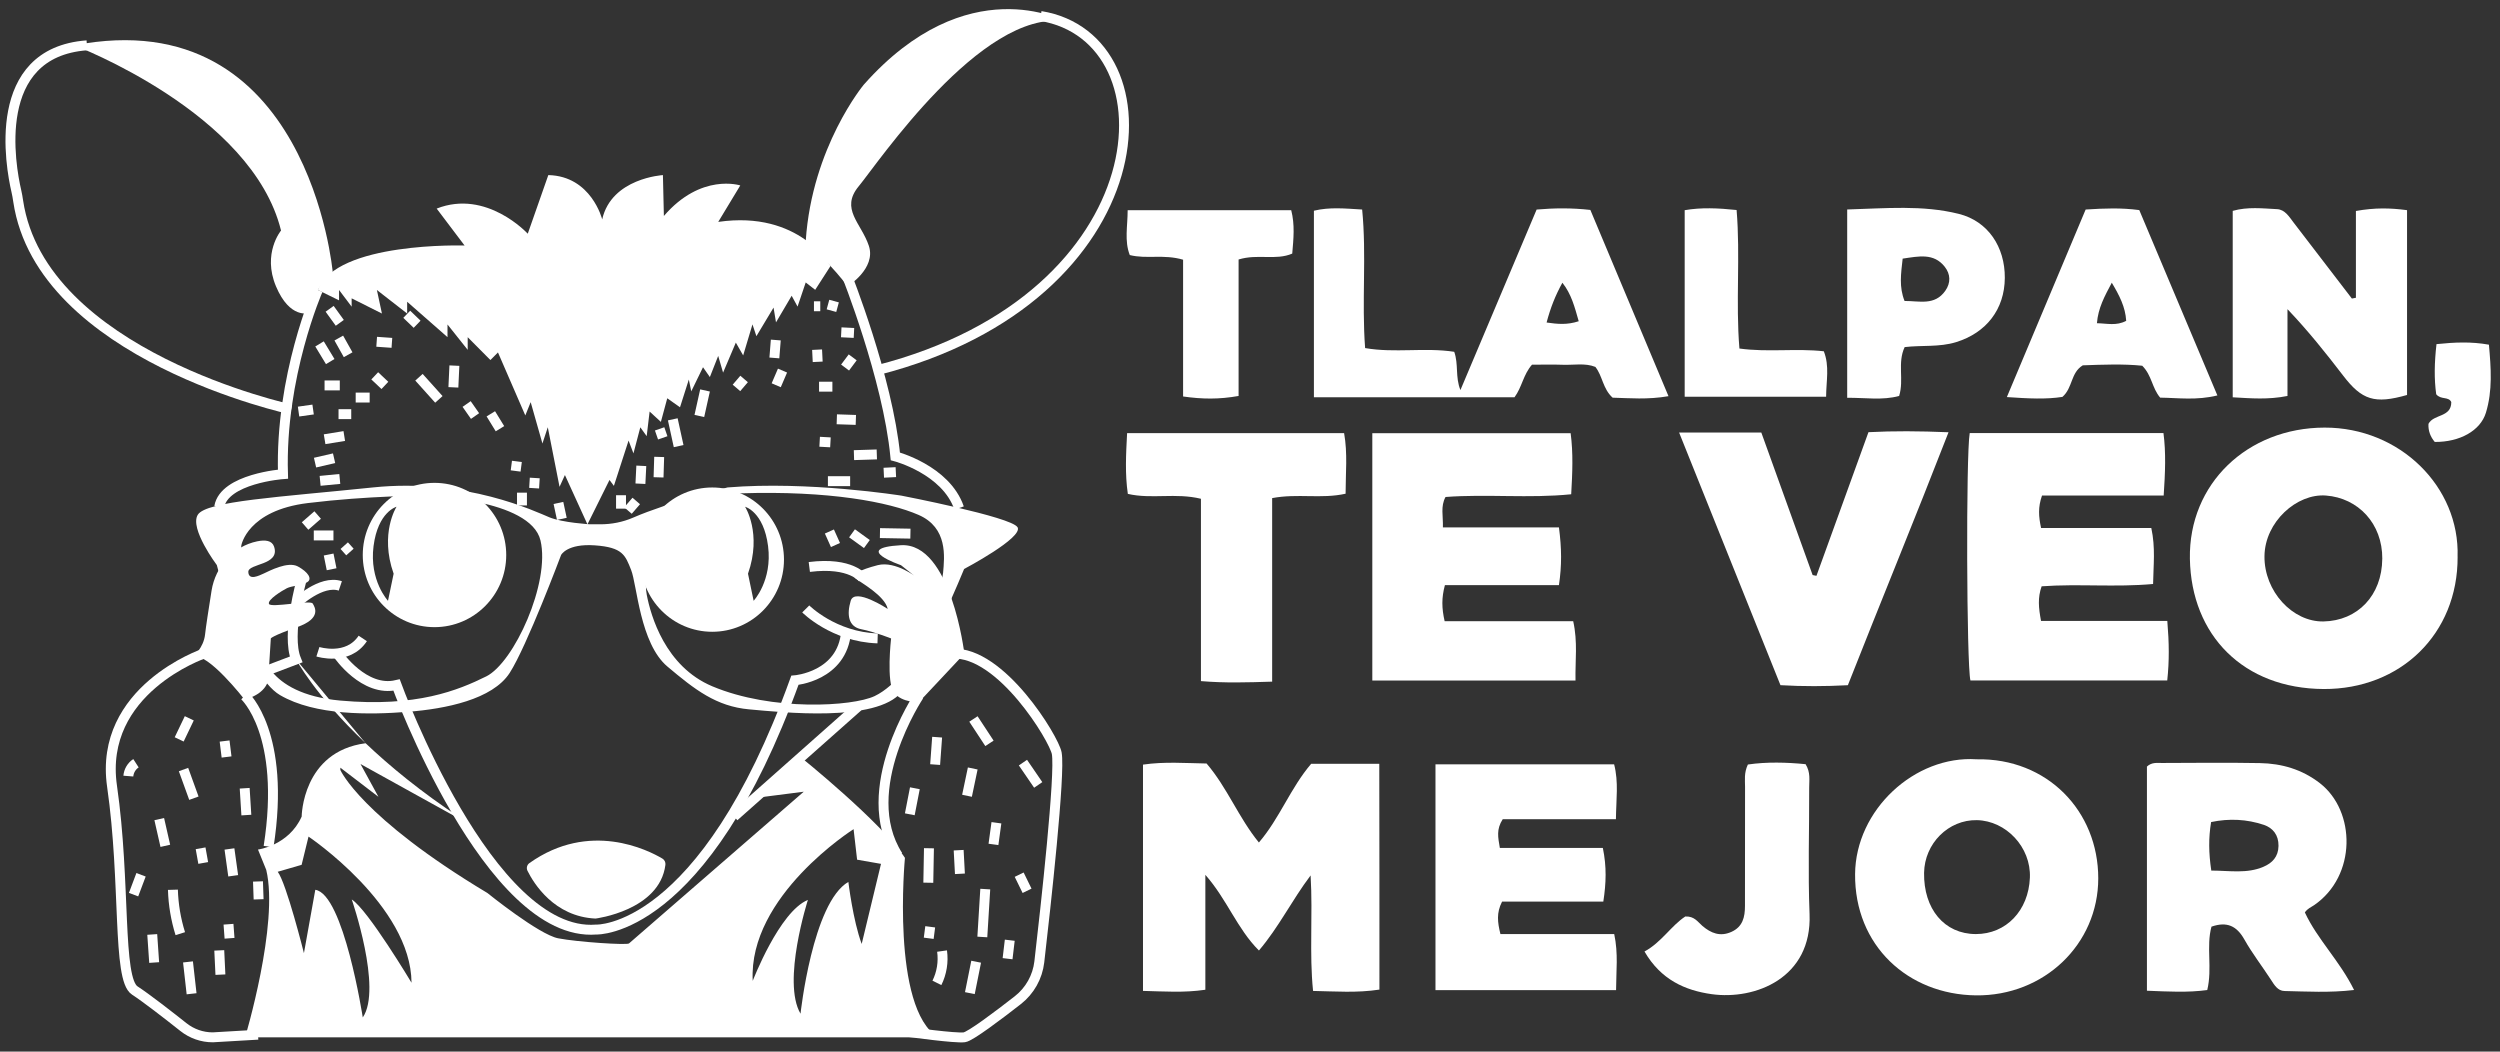 <svg width="252" height="106" viewBox="0 0 252 106" fill="none" xmlns="http://www.w3.org/2000/svg">
<rect x="0" y="0" width="252" height="106" fill="#333333" stroke="none"/>
<path d="M85.418 28.869C85.418 28.869 88.342 27.077 87.58 24.778C86.818 22.48 84.656 21.071 86.564 18.768C88.473 16.466 98.893 0.989 107.285 2.143C107.285 2.143 97.496 -3.229 87.068 8.536C87.068 8.536 81.855 14.802 81.22 24.264C81.22 24.264 84.398 27.333 85.414 28.869H85.418Z" fill="white"/>
<path d="M104.902 1.613C118.634 3.856 117.111 29.981 88.465 37.306" stroke="white" stroke-miterlimit="10"/>
<path d="M33.542 27.46C33.542 27.46 31.125 -0.032 7.477 4.569C7.477 4.569 25.404 11.346 28.328 23.238C28.328 23.238 26.419 25.541 27.82 28.865C29.217 32.19 31.125 31.551 31.125 31.551C31.125 31.551 31.379 29.376 33.542 27.46Z" fill="white"/>
<path d="M29.347 41.273C29.347 41.273 4.16 35.848 1.833 20.275C1.781 19.925 1.725 19.58 1.643 19.238C1.075 16.785 -1.05 5.298 8.761 4.569" stroke="white" stroke-miterlimit="10"/>
<path d="M32.044 29.23L34.176 30.274V29.23L35.446 30.913V30.071L38.498 31.604L37.99 29.23L41.041 31.604V30.417L45.108 33.985V32.708L47.144 35.266V33.989L49.433 36.292L50.195 35.525L52.951 41.877L53.493 40.536L54.677 44.706L55.218 43.068L56.402 49.074L56.944 47.884L59.214 52.857L61.437 48.38L61.881 48.977L63.36 44.409L63.853 45.701L64.544 43.072L65.186 43.966L65.481 41.483L66.617 42.527L67.259 40.146L68.544 41.055L69.433 38.26L69.679 39.451L70.863 37.017L71.554 38.008L72.394 35.875L72.887 37.561L74.172 34.534L74.912 35.826L75.849 32.697L76.245 33.888L77.974 31.006L78.221 32.494L79.8 29.812L80.394 30.905L81.216 28.471L82.172 29.215L83.711 26.822C83.711 26.822 80.641 21.172 72.398 22.367L74.62 18.693C74.62 18.693 70.673 17.401 66.919 21.77L66.822 17.649C66.822 17.649 61.638 17.946 60.701 22.115C60.701 22.115 59.614 17.747 55.27 17.649L53.198 23.558C53.198 23.558 49.052 19.039 44.017 21.026L46.83 24.748C46.83 24.748 33.885 24.339 32.04 29.233L32.044 29.23Z" fill="white"/>
<path d="M43.797 48.672C39.804 48.672 36.566 51.929 36.566 55.945C36.566 59.96 39.804 63.217 43.797 63.217C47.789 63.217 51.028 59.96 51.028 55.945C51.028 51.929 47.789 48.672 43.797 48.672ZM39.678 57.83L39.11 60.561C39.11 60.561 37.209 58.525 37.653 55.051C38.098 51.576 39.972 51.08 39.972 51.08C39.972 51.08 38.243 53.762 39.678 57.83Z" fill="white"/>
<path d="M71.794 49.138C67.802 49.138 64.564 52.395 64.564 56.41C64.564 60.426 67.802 63.683 71.794 63.683C75.787 63.683 79.025 60.426 79.025 56.41C79.025 52.395 75.787 49.138 71.794 49.138ZM75.966 60.561L75.398 57.83C76.829 53.758 75.103 51.08 75.103 51.08C75.103 51.08 76.978 51.576 77.422 55.051C77.867 58.525 75.966 60.561 75.966 60.561Z" fill="white"/>
<path d="M102.561 53.139C101.918 52.094 90.864 49.961 90.864 49.961C90.864 49.961 81.486 48.462 73.34 49.134C73.34 49.134 67.405 50.618 63.809 52.181C62.767 52.632 61.642 52.849 60.511 52.849H59.473C59.473 52.849 56.709 52.692 55.376 52.143C54.042 51.599 46.95 48.161 37.587 49.134C28.224 50.107 20.773 50.505 19.933 51.895C19.092 53.285 21.856 56.959 21.856 56.959C21.856 56.959 24.668 67.98 28.224 70.065C31.779 72.15 37.307 72.052 41.109 71.751C44.911 71.455 49.646 70.512 51.376 67.83C53.105 65.148 56.559 55.941 56.559 55.941C56.559 55.941 57.153 54.773 59.966 54.972C62.778 55.171 63.024 55.964 63.618 57.455C64.212 58.942 64.507 64.851 67.271 67.184C70.035 69.516 72.208 71.207 75.513 71.503C78.819 71.8 88.346 72.844 90.864 69.764C93.381 66.688 97.183 57.353 97.183 57.353C97.183 57.353 103.203 54.175 102.565 53.135L102.561 53.139ZM49.008 68.183C46.196 69.573 41.998 71.312 34.296 70.617C26.595 69.922 26.349 65.354 26.349 65.354C26.349 65.354 23.585 63.07 24.325 54.979C24.325 54.979 24.918 51.456 31.036 50.708C37.154 49.961 42.733 49.965 42.733 49.965C42.733 49.965 53.482 50.239 54.483 54.483C55.484 58.728 51.816 66.797 49.004 68.187L49.008 68.183ZM95.061 57.755C94.912 59.393 92.298 66.147 92.298 66.147C92.298 66.147 90.374 69.126 88.152 70.17C85.93 71.214 77.84 71.718 71.797 69.178C67.05 67.184 65.598 62.064 65.194 59.964C65.071 59.318 65.079 58.66 65.206 58.018C65.684 55.648 67.566 49.957 74.643 49.728C83.596 49.439 89.631 50.611 92.593 51.903C95.554 53.195 95.207 56.121 95.061 57.763V57.755Z" fill="white"/>
<path d="M66.774 86.547C65.328 85.687 59.424 82.694 53.362 87.002C53.116 87.175 53.037 87.509 53.172 87.78C53.803 89.046 55.861 92.404 60.032 92.591C60.032 92.591 66.49 91.784 67.073 87.179C67.106 86.927 66.99 86.679 66.774 86.547Z" fill="white"/>
<path d="M34.083 65.982C34.083 65.982 36.709 69.817 39.973 69.05C39.973 69.05 49.295 94.56 60.092 93.7C60.092 93.7 70.867 94.18 80.125 68.573C80.125 68.573 84.906 68.194 85.287 63.683" stroke="white" stroke-miterlimit="10"/>
<path d="M32.044 65.696C32.044 65.696 35.047 66.654 36.567 64.355" stroke="white" stroke-miterlimit="10"/>
<path d="M81.22 61.38C81.22 61.38 84.017 64.205 88.465 64.351" stroke="white" stroke-miterlimit="10"/>
<path d="M92.63 70.775L97.209 65.895C97.209 65.895 95.876 54.668 90.819 54.957C85.762 55.246 90.819 56.97 90.819 56.97C90.819 56.97 91.771 57.736 92.152 58.026C92.533 58.315 90.307 56.489 88.466 56.97C86.621 57.451 85.766 57.928 86.24 58.311C86.714 58.694 89.194 60.039 89.482 61.38C89.482 61.38 86.158 59.183 85.751 60.561C85.344 61.94 85.497 63.168 86.819 63.427C88.141 63.687 89.822 64.355 89.822 64.355C89.822 64.355 89.314 68.806 90.128 69.832C90.942 70.857 92.626 70.775 92.626 70.775H92.63Z" fill="white"/>
<path d="M19.465 66.192C19.465 66.192 20.529 65.305 20.671 63.953C20.742 63.258 21.045 61.29 21.325 59.539C21.713 57.098 23.517 55.066 25.926 54.566C26.744 54.397 27.416 54.48 27.625 55.096C28.275 57.008 24.985 56.775 25.03 57.661C25.075 58.548 26.094 58.033 26.606 57.8C27.117 57.567 29.015 56.542 30.034 57.102C31.054 57.661 31.517 58.36 30.96 58.687C30.404 59.014 29.384 59.059 28.921 59.291C28.458 59.524 26.927 60.456 27.114 60.877C27.3 61.297 31.285 60.456 31.517 60.832C31.749 61.207 32.443 62.342 29.941 63.217C27.439 64.092 27.3 64.351 27.3 64.351L27.069 68.01C27.069 68.01 27.394 69.734 24.66 70.527C24.66 70.527 20.951 65.726 19.469 66.192H19.465Z" fill="white"/>
<path d="M30.404 58.454C30.404 58.454 28.828 63.957 29.847 66.474L26.65 67.687" stroke="white" stroke-miterlimit="10"/>
<path d="M73.993 82.307L86.49 71.225" stroke="white" stroke-miterlimit="10"/>
<path d="M29.863 60.813C29.863 60.813 32.366 58.409 34.304 59.059" stroke="white" stroke-miterlimit="10"/>
<path d="M87.002 58.315C87.002 58.315 85.837 56.613 81.579 57.151" stroke="white" stroke-miterlimit="10"/>
<path d="M74.972 81.341L73.272 83.017C73.272 83.017 73.074 83.336 72.716 83.858C73.313 83.099 73.803 82.495 73.993 82.307C74.255 82.051 74.628 81.683 74.972 81.341Z" fill="white"/>
<path d="M75.759 80.568C75.789 80.538 75.815 80.515 75.83 80.496L75.759 80.568Z" fill="white"/>
<path d="M55.559 92.618C55.704 92.693 55.85 92.764 55.996 92.828C55.846 92.761 55.7 92.689 55.559 92.618Z" fill="white"/>
<path d="M69.487 87.971C69.404 88.062 69.326 88.152 69.243 88.239C69.288 88.201 69.374 88.107 69.487 87.971Z" fill="white"/>
<path d="M75.367 80.955C75.453 80.869 75.532 80.789 75.603 80.722L75.367 80.955Z" fill="white"/>
<path d="M46.609 82.739C46.845 83.114 47.323 83.854 47.973 84.782L46.609 82.739Z" fill="white"/>
<path d="M56.163 92.903C56.13 92.888 56.092 92.873 56.059 92.858C56.077 92.866 56.096 92.877 56.111 92.881C56.13 92.888 56.144 92.892 56.163 92.9V92.903Z" fill="white"/>
<path d="M65.317 91.72C65.291 91.739 65.265 91.757 65.235 91.776C65.272 91.754 65.295 91.739 65.295 91.739C65.295 91.739 65.31 91.728 65.317 91.72Z" fill="white"/>
<path d="M36.839 74.903L29.848 66.47C29.848 66.47 31.711 70.027 36.839 74.903Z" fill="white"/>
<path d="M94.557 104.559C89.784 101.622 91.218 86.472 91.218 86.472C88.809 82.836 80.697 76.312 80.697 76.312L75.86 80.466L81.018 79.805C81.018 79.805 63.636 94.909 63.405 95.097C63.173 95.285 58.214 94.958 56.268 94.582C54.322 94.21 49.131 90.015 49.131 90.015C36.384 82.371 34.307 77.615 34.307 77.615V77.382L38.147 80.32L36.339 77.014L46.576 82.682L46.613 82.739C46.505 82.57 46.445 82.472 46.445 82.472C42.415 79.812 39.267 77.213 36.843 74.907L36.851 74.918C30.457 75.763 30.408 82.311 30.408 82.311C29.108 85.233 26.005 85.635 26.005 85.635L26.838 87.686C28.137 93.14 24.705 104.563 24.705 104.563H94.557V104.559ZM86.041 83.58L86.396 86.657L88.805 87.077L86.859 95.15C85.978 92.779 85.515 88.895 85.515 88.895C81.9 90.995 80.693 102.181 80.693 102.181C78.792 98.966 81.436 90.713 81.436 90.713C78.564 91.878 75.875 98.872 75.875 98.872C75.412 90.293 86.041 83.58 86.041 83.58ZM30.404 87.171L31.099 84.328C31.099 84.328 41.437 91.273 41.482 99.06C41.482 99.06 37.078 91.694 35.458 90.668C35.458 90.668 38.561 99.665 36.567 102.557C36.567 102.557 34.643 90.109 31.782 89.692L30.636 96.077C30.636 96.077 28.873 89.038 27.995 87.874L30.404 87.175V87.171Z" fill="white"/>
<path d="M65.239 91.776C64.686 92.107 60.328 94.582 56.167 92.903C57.366 93.425 58.681 93.741 60.096 93.703C61.866 93.654 63.618 92.885 65.239 91.78V91.776Z" fill="white"/>
<path d="M69.485 87.971C70.949 86.352 72.088 84.782 72.72 83.858C71.599 85.285 70.098 87.243 69.485 87.971Z" fill="white"/>
<path d="M69.239 88.242C68.824 88.606 65.538 91.525 65.317 91.72C66.755 90.728 68.089 89.481 69.239 88.242Z" fill="white"/>
<path d="M75.831 80.497L75.862 80.466C75.862 80.466 75.85 80.478 75.831 80.497Z" fill="white"/>
<path d="M75.603 80.722L75.761 80.567C75.72 80.609 75.663 80.662 75.603 80.722Z" fill="white"/>
<path d="M74.972 81.341L75.368 80.951C75.248 81.071 75.114 81.202 74.972 81.341Z" fill="white"/>
<path d="M55.558 92.618C52.738 91.142 49.728 87.291 47.969 84.778L48.88 86.146C48.88 86.146 51.438 90.529 55.558 92.618Z" fill="white"/>
<path d="M32.043 29.23C32.043 29.23 28.215 37.948 28.525 47.793C28.525 47.793 22.606 48.229 22.098 51.08" stroke="white" stroke-miterlimit="10"/>
<path d="M85.29 27.588C85.29 27.588 89.484 38.072 90.25 46.002C90.25 46.002 95.344 47.331 96.677 51.208" stroke="white" stroke-miterlimit="10"/>
<path d="M24.656 70.125C24.656 70.125 28.865 73.919 27.073 85.342" stroke="white" stroke-miterlimit="10"/>
<path d="M20.512 65.895C20.512 65.895 9.894 69.535 11.294 79.253C12.695 88.97 11.802 98.688 13.584 99.841C14.749 100.596 17.042 102.384 18.488 103.53C19.331 104.199 20.37 104.563 21.445 104.563L26.009 104.296" stroke="white" stroke-miterlimit="10"/>
<path d="M92.629 70.125C92.629 70.125 86.284 79.621 90.508 86.247" stroke="white" stroke-miterlimit="10"/>
<path d="M91.707 104.037C91.707 104.037 96.29 104.679 97.208 104.559C97.802 104.484 100.641 102.343 102.59 100.822C103.804 99.875 104.588 98.481 104.764 96.949C105.406 91.412 106.896 77.968 106.519 75.924C106.247 74.46 100.906 65.636 95.991 65.888" stroke="white" stroke-miterlimit="10"/>
<path d="M45.802 36.855L45.701 39.045" stroke="white" stroke-miterlimit="10"/>
<path d="M47.036 40.724L47.884 41.937" stroke="white" stroke-miterlimit="10"/>
<path d="M49.475 41.712L50.397 43.214" stroke="white" stroke-miterlimit="10"/>
<path d="M52.103 46.509L51.977 47.474" stroke="white" stroke-miterlimit="10"/>
<path d="M53.903 48.18L53.84 49.209" stroke="white" stroke-miterlimit="10"/>
<path d="M52.615 49.66V50.949" stroke="white" stroke-miterlimit="10"/>
<path d="M37.968 34.451L39.503 34.56" stroke="white" stroke-miterlimit="10"/>
<path d="M42.232 38.027L44.238 40.258" stroke="white" stroke-miterlimit="10"/>
<path d="M41 31.679L42.046 32.685" stroke="white" stroke-miterlimit="10"/>
<path d="M34.15 34.075L35.092 35.758" stroke="white" stroke-miterlimit="10"/>
<path d="M33.227 31.127L34.251 32.543" stroke="white" stroke-miterlimit="10"/>
<path d="M32.208 34.665L33.287 36.446" stroke="white" stroke-miterlimit="10"/>
<path d="M37.773 37.884L38.797 38.85" stroke="white" stroke-miterlimit="10"/>
<path d="M32.716 38.85H34.251" stroke="white" stroke-miterlimit="10"/>
<path d="M35.853 40.074H37.261" stroke="white" stroke-miterlimit="10"/>
<path d="M34.124 41.746H35.405" stroke="white" stroke-miterlimit="10"/>
<path d="M32.72 44.274C33.381 44.165 34.042 44.056 34.703 43.951" stroke="white" stroke-miterlimit="10"/>
<path d="M31.756 46.633C32.395 46.486 33.037 46.336 33.675 46.19" stroke="white" stroke-miterlimit="10"/>
<path d="M32.268 48.47C32.929 48.406 33.59 48.342 34.251 48.278" stroke="white" stroke-miterlimit="10"/>
<path d="M30.094 41.487L31.561 41.28" stroke="white" stroke-miterlimit="10"/>
<path d="M56.29 50.697L56.634 52.301" stroke="white" stroke-miterlimit="10"/>
<path d="M62.599 49.919V51.272" stroke="white" stroke-miterlimit="10"/>
<path d="M64.134 50.498L63.301 51.463" stroke="white" stroke-miterlimit="10"/>
<path d="M64.644 46.956L64.555 48.759" stroke="white" stroke-miterlimit="10"/>
<path d="M66.445 46.058L66.382 48.117" stroke="white" stroke-miterlimit="10"/>
<path d="M66.49 43.23L66.804 44.135" stroke="white" stroke-miterlimit="10"/>
<path d="M67.816 42.268L68.406 44.969" stroke="white" stroke-miterlimit="10"/>
<path d="M71.066 39.357L70.494 41.93" stroke="white" stroke-miterlimit="10"/>
<path d="M75.005 38.2L74.235 39.101" stroke="white" stroke-miterlimit="10"/>
<path d="M78.199 34.274L78.057 36.081" stroke="white" stroke-miterlimit="10"/>
<path d="M78.878 37.355L78.243 38.834" stroke="white" stroke-miterlimit="10"/>
<path d="M82.046 30.871H82.684" stroke="white" stroke-miterlimit="10"/>
<path d="M84.073 30.349L83.811 31.314" stroke="white" stroke-miterlimit="10"/>
<path d="M84.798 33.497L86.079 33.561" stroke="white" stroke-miterlimit="10"/>
<path d="M82.363 35.247L82.423 36.472" stroke="white" stroke-miterlimit="10"/>
<path d="M85.952 36.021L85.183 37.05" stroke="white" stroke-miterlimit="10"/>
<path d="M82.561 38.977H83.905" stroke="white" stroke-miterlimit="10"/>
<path d="M84.35 42.264L86.269 42.328" stroke="white" stroke-miterlimit="10"/>
<path d="M82.621 44.529L83.708 44.589" stroke="white" stroke-miterlimit="10"/>
<path d="M86.079 45.878C86.849 45.855 87.614 45.833 88.383 45.806" stroke="white" stroke-miterlimit="10"/>
<path d="M89.085 47.651L90.302 47.591" stroke="white" stroke-miterlimit="10"/>
<path d="M83.453 48.503C84.2 48.503 84.947 48.503 85.694 48.503" stroke="white" stroke-miterlimit="10"/>
<path d="M85.884 53.758L87.381 54.84" stroke="white" stroke-miterlimit="10"/>
<path d="M88.7 53.736L91.77 53.792" stroke="white" stroke-miterlimit="10"/>
<path d="M83.603 53.575L84.215 54.938" stroke="white" stroke-miterlimit="10"/>
<path d="M32.021 51.914L30.751 53.022" stroke="white" stroke-miterlimit="10"/>
<path d="M31.629 53.973C32.29 53.973 32.951 53.973 33.612 53.973" stroke="white" stroke-miterlimit="10"/>
<path d="M33.127 55.896L33.426 57.38" stroke="white" stroke-miterlimit="10"/>
<path d="M34.699 55.002L35.274 55.644" stroke="white" stroke-miterlimit="10"/>
<path d="M19.08 72.405L18.061 74.531" stroke="white" stroke-miterlimit="10"/>
<path d="M22.64 74.696L22.838 76.304" stroke="white" stroke-miterlimit="10"/>
<path d="M18.498 77.57L19.544 80.458" stroke="white" stroke-miterlimit="10"/>
<path d="M13.706 76.935C13.269 77.217 12.978 77.713 12.937 78.231" stroke="white" stroke-miterlimit="10"/>
<path d="M24.664 79.456L24.832 82.16" stroke="white" stroke-miterlimit="10"/>
<path d="M16.052 82.566L16.664 85.259" stroke="white" stroke-miterlimit="10"/>
<path d="M14.217 88.178L13.463 90.18" stroke="white" stroke-miterlimit="10"/>
<path d="M15.346 94.192L15.54 97.024" stroke="white" stroke-miterlimit="10"/>
<path d="M17.43 89.688C17.474 91.187 17.725 92.682 18.173 94.113" stroke="white" stroke-miterlimit="10"/>
<path d="M20.22 85.507L20.485 86.987" stroke="white" stroke-miterlimit="10"/>
<path d="M23.129 85.575L23.506 88.279" stroke="white" stroke-miterlimit="10"/>
<path d="M26.005 88.85L26.068 90.653" stroke="white" stroke-miterlimit="10"/>
<path d="M23.032 93.162L23.137 94.579" stroke="white" stroke-miterlimit="10"/>
<path d="M22.102 95.799L22.218 98.245" stroke="white" stroke-miterlimit="10"/>
<path d="M18.95 96.96L19.312 100.172" stroke="white" stroke-miterlimit="10"/>
<path d="M98.123 72.472L99.737 74.929" stroke="white" stroke-miterlimit="10"/>
<path d="M98.052 77.461L97.474 80.214" stroke="white" stroke-miterlimit="10"/>
<path d="M94.463 74.306L94.262 77.07" stroke="white" stroke-miterlimit="10"/>
<path d="M103.113 76.871L104.652 79.121" stroke="white" stroke-miterlimit="10"/>
<path d="M92.219 79.456L91.707 82.081" stroke="white" stroke-miterlimit="10"/>
<path d="M100.439 82.934L100.141 85.116" stroke="white" stroke-miterlimit="10"/>
<path d="M96.633 85.699L96.76 88.08" stroke="white" stroke-miterlimit="10"/>
<path d="M93.638 85.503L93.574 88.978" stroke="white" stroke-miterlimit="10"/>
<path d="M93.765 93.422L93.615 94.579" stroke="white" stroke-miterlimit="10"/>
<path d="M94.96 95.867C95.113 96.956 94.93 98.091 94.44 99.075" stroke="white" stroke-miterlimit="10"/>
<path d="M98.397 96.941L97.762 100.108" stroke="white" stroke-miterlimit="10"/>
<path d="M99.315 89.62L99.019 94.447" stroke="white" stroke-miterlimit="10"/>
<path d="M102.732 88.166L103.528 89.793" stroke="white" stroke-miterlimit="10"/>
<path d="M101.784 94.774L101.563 96.637" stroke="white" stroke-miterlimit="10"/>
<path d="M247.728 56.125C247.758 63.919 241.95 69.49 234.227 69.453C226.152 69.411 220.879 64.051 220.741 56.324C220.606 48.766 226.533 43.117 234.32 43.102C241.924 43.087 247.952 49.086 247.724 56.121L247.728 56.125ZM240.135 56.332C240.158 52.767 237.696 50.197 234.455 49.95C231.53 49.724 228.3 52.594 228.259 56.057C228.218 59.603 231.093 62.702 234.204 62.642C237.648 62.578 240.105 60.017 240.132 56.332H240.135Z" fill="white"/>
<path d="M121.623 76.961C123.722 79.414 124.838 82.401 126.896 84.925C128.995 82.479 130.078 79.433 132.166 76.991H139.031C139.06 84.587 139.034 92.096 139.046 99.751C136.756 100.1 134.672 99.931 132.357 99.886C131.968 96.085 132.345 92.351 132.11 88.242C130.19 90.792 128.913 93.448 126.9 95.811C124.696 93.613 123.71 90.698 121.5 88.182V99.766C119.337 100.085 117.376 99.935 115.214 99.882V77.074C117.376 76.755 119.524 76.928 121.623 76.961Z" fill="white"/>
<path d="M157.141 53.161C157.421 55.28 157.436 56.993 157.141 58.983H145.646C145.298 60.279 145.324 61.305 145.619 62.616H158.579C159.05 64.727 158.77 66.571 158.811 68.596H138.329V43.669H158.321C158.587 45.694 158.501 47.654 158.377 49.822C154.112 50.254 149.903 49.781 145.709 50.096C145.19 51.058 145.481 51.982 145.444 53.161H157.149H157.141Z" fill="white"/>
<path d="M218.465 62.597C218.652 64.817 218.671 66.613 218.458 68.592H198.619C198.23 67.037 198.163 45.836 198.548 43.654H218.077C218.338 45.63 218.252 47.639 218.099 49.953H205.834C205.423 51.136 205.487 52.038 205.741 53.225H216.852C217.281 55.212 217.065 56.933 217.031 58.867C213.229 59.213 209.517 58.83 205.797 59.1C205.39 60.246 205.487 61.271 205.737 62.593H218.465V62.597Z" fill="white"/>
<path d="M162.552 40.086C161.548 39.176 161.551 37.911 160.812 36.983C159.774 36.569 158.642 36.81 157.54 36.769C156.487 36.731 155.434 36.761 154.425 36.761C153.548 37.749 153.424 39.011 152.663 40.044H132.442V21.24C134.037 20.857 135.565 21.018 137.305 21.12C137.761 25.744 137.249 30.353 137.604 35.086C140.607 35.608 143.598 35.003 146.586 35.461C147.034 36.72 146.676 37.997 147.21 39.319C149.753 33.298 152.293 27.276 154.892 21.123C156.651 20.97 158.422 20.947 160.308 21.161C162.918 27.382 165.506 33.557 168.184 39.935C166.074 40.3 164.252 40.131 162.56 40.086H162.552ZM159.135 32.381C158.72 30.927 158.392 29.635 157.488 28.501C156.782 29.778 156.289 31.025 155.897 32.509C156.995 32.667 157.947 32.768 159.135 32.381Z" fill="white"/>
<path d="M232.333 91.979C233.591 94.688 235.832 96.836 237.292 99.792C234.809 100.085 232.538 99.943 230.275 99.894C229.591 99.879 229.251 99.285 228.904 98.748C228.023 97.392 227.025 96.107 226.234 94.703C225.464 93.332 224.478 92.862 222.917 93.407C222.364 95.424 223.022 97.584 222.491 99.796C220.512 100.067 218.555 99.95 216.411 99.864V77.269C216.9 76.819 217.42 76.909 217.905 76.909C221.203 76.897 224.501 76.86 227.795 76.92C230.002 76.958 232.056 77.555 233.849 78.948C237.472 81.762 237.565 88.29 233.259 91.243C232.952 91.453 232.594 91.577 232.329 91.975L232.333 91.979ZM222.898 87.753C224.77 87.761 226.495 88.084 228.15 87.374C229.05 86.991 229.658 86.36 229.673 85.267C229.688 84.166 229.106 83.452 228.191 83.144C226.488 82.577 224.721 82.479 222.88 82.863C222.615 84.459 222.63 85.977 222.898 87.753Z" fill="white"/>
<path d="M199.247 76.537C206.369 76.402 211.504 81.758 211.504 88.535C211.504 95.176 206.044 100.412 199.172 100.333C192.333 100.251 186.929 95.326 186.993 88.099C187.049 81.63 193.009 76.127 199.247 76.537ZM199.273 82.671C196.404 82.615 193.995 85.015 193.947 87.982C193.891 91.607 195.979 94.154 199.172 94.154C202.208 94.154 204.479 91.799 204.613 88.467C204.737 85.387 202.201 82.731 199.273 82.671Z" fill="white"/>
<path d="M169.253 43.598H177.54C179.27 48.402 180.991 53.184 182.713 57.966C182.84 57.992 182.971 58.018 183.098 58.044C184.827 53.266 186.56 48.488 188.341 43.564C190.896 43.432 193.413 43.447 196.412 43.571C193.036 52.263 189.6 60.602 186.265 69.069C183.975 69.189 181.761 69.201 179.471 69.066C176.099 60.663 172.752 52.324 169.253 43.598Z" fill="white"/>
<path d="M144.696 77.048H162.705C163.169 78.851 162.907 80.575 162.885 82.577H151.475C150.814 83.603 151.004 84.395 151.184 85.47H161.566C161.962 87.382 161.899 89.016 161.615 90.879H151.411C150.821 92.028 150.956 92.975 151.243 94.154H162.713C163.135 96.126 162.907 97.892 162.9 99.804H144.696V77.048Z" fill="white"/>
<path d="M128.237 68.709C125.66 68.791 123.501 68.859 121.055 68.656V50.276C118.489 49.653 116.103 50.337 113.686 49.784C113.391 47.771 113.5 45.806 113.612 43.661H135.486C135.852 45.712 135.636 47.681 135.636 49.766C133.189 50.314 130.807 49.721 128.233 50.209V68.713L128.237 68.709Z" fill="white"/>
<path d="M237.476 21.266C239.407 20.924 240.927 20.958 242.63 21.184V39.815C239.362 40.747 238.081 40.333 236.184 37.854C234.451 35.597 232.68 33.369 230.578 31.164V39.913C228.624 40.303 226.925 40.153 225.058 40.048V21.255C226.574 20.827 228.064 21.011 229.528 21.082C230.327 21.123 230.749 21.849 231.205 22.446C233.151 25 235.112 27.547 237.069 30.094C237.203 30.067 237.338 30.041 237.476 30.015V21.262V21.266Z" fill="white"/>
<path d="M210.235 21.12C212.196 20.996 213.802 20.936 215.639 21.176C218.209 27.276 220.812 33.448 223.512 39.86C221.417 40.378 219.542 40.104 217.746 40.082C216.913 39.105 216.916 37.843 215.938 36.866C214.022 36.667 211.923 36.757 209.944 36.825C208.707 37.58 208.95 39.086 207.893 40.007C206.265 40.262 204.495 40.179 202.291 40.025C205.01 33.557 207.617 27.348 210.235 21.116V21.12ZM214.321 32.34C214.235 30.939 213.645 29.801 212.868 28.497C212.132 29.883 211.494 31.048 211.37 32.58C212.39 32.599 213.331 32.87 214.321 32.34Z" fill="white"/>
<path d="M186.193 21.116C190.07 21.003 193.805 20.65 197.446 21.559C200.393 22.295 202.104 24.887 202.085 28.012C202.066 31.183 200.214 33.549 197.17 34.489C195.474 35.011 193.723 34.781 191.99 34.988C191.235 36.584 191.945 38.279 191.433 39.913C189.734 40.375 188.038 40.082 186.197 40.097V21.112L186.193 21.116ZM191.788 26.07C191.616 27.596 191.415 28.929 191.979 30.338C193.465 30.326 195.007 30.837 196.083 29.316C196.654 28.508 196.617 27.633 196.027 26.886C194.914 25.481 193.413 25.834 191.788 26.07Z" fill="white"/>
<path d="M165.765 95.912C167.475 94.988 168.454 93.313 169.88 92.381C170.803 92.34 171.143 92.941 171.602 93.332C172.465 94.064 173.384 94.44 174.512 93.94C175.673 93.425 175.893 92.438 175.893 91.318C175.893 87.314 175.89 83.306 175.901 79.302C175.901 78.622 175.785 77.927 176.185 77.063C178.086 76.785 180.08 76.841 182.003 77.029C182.523 77.874 182.362 78.644 182.366 79.377C182.381 83.633 182.235 87.892 182.403 92.141C182.661 98.598 176.906 100.818 172.547 100.213C169.854 99.837 167.415 98.756 165.765 95.912Z" fill="white"/>
<path d="M119.259 26.179C117.295 25.601 115.584 26.138 113.881 25.71C113.325 24.271 113.668 22.81 113.668 21.187H130.154C130.535 22.66 130.385 24.068 130.258 25.563C128.596 26.277 126.796 25.563 124.85 26.157V39.913C122.871 40.266 121.179 40.239 119.256 39.965V26.179H119.259Z" fill="white"/>
<path d="M175.333 35.131C178.227 35.529 181.028 35.093 183.841 35.409C184.431 36.915 184.083 38.373 184.072 39.992H169.816V21.187C171.486 20.898 173.181 20.973 175.049 21.169C175.437 25.83 174.948 30.439 175.333 35.131Z" fill="white"/>
<path d="M245.596 34.688C247.433 34.5 249.077 34.421 250.884 34.744C251.09 37.08 251.265 39.368 250.578 41.607C250.021 43.421 247.941 44.567 245.424 44.548C244.991 44.037 244.752 43.432 244.789 42.726C245.308 41.719 247.093 42.102 247.09 40.529C246.813 39.939 246.04 40.326 245.57 39.74C245.357 38.215 245.383 36.554 245.599 34.688H245.596Z" fill="white"/>
</svg>
